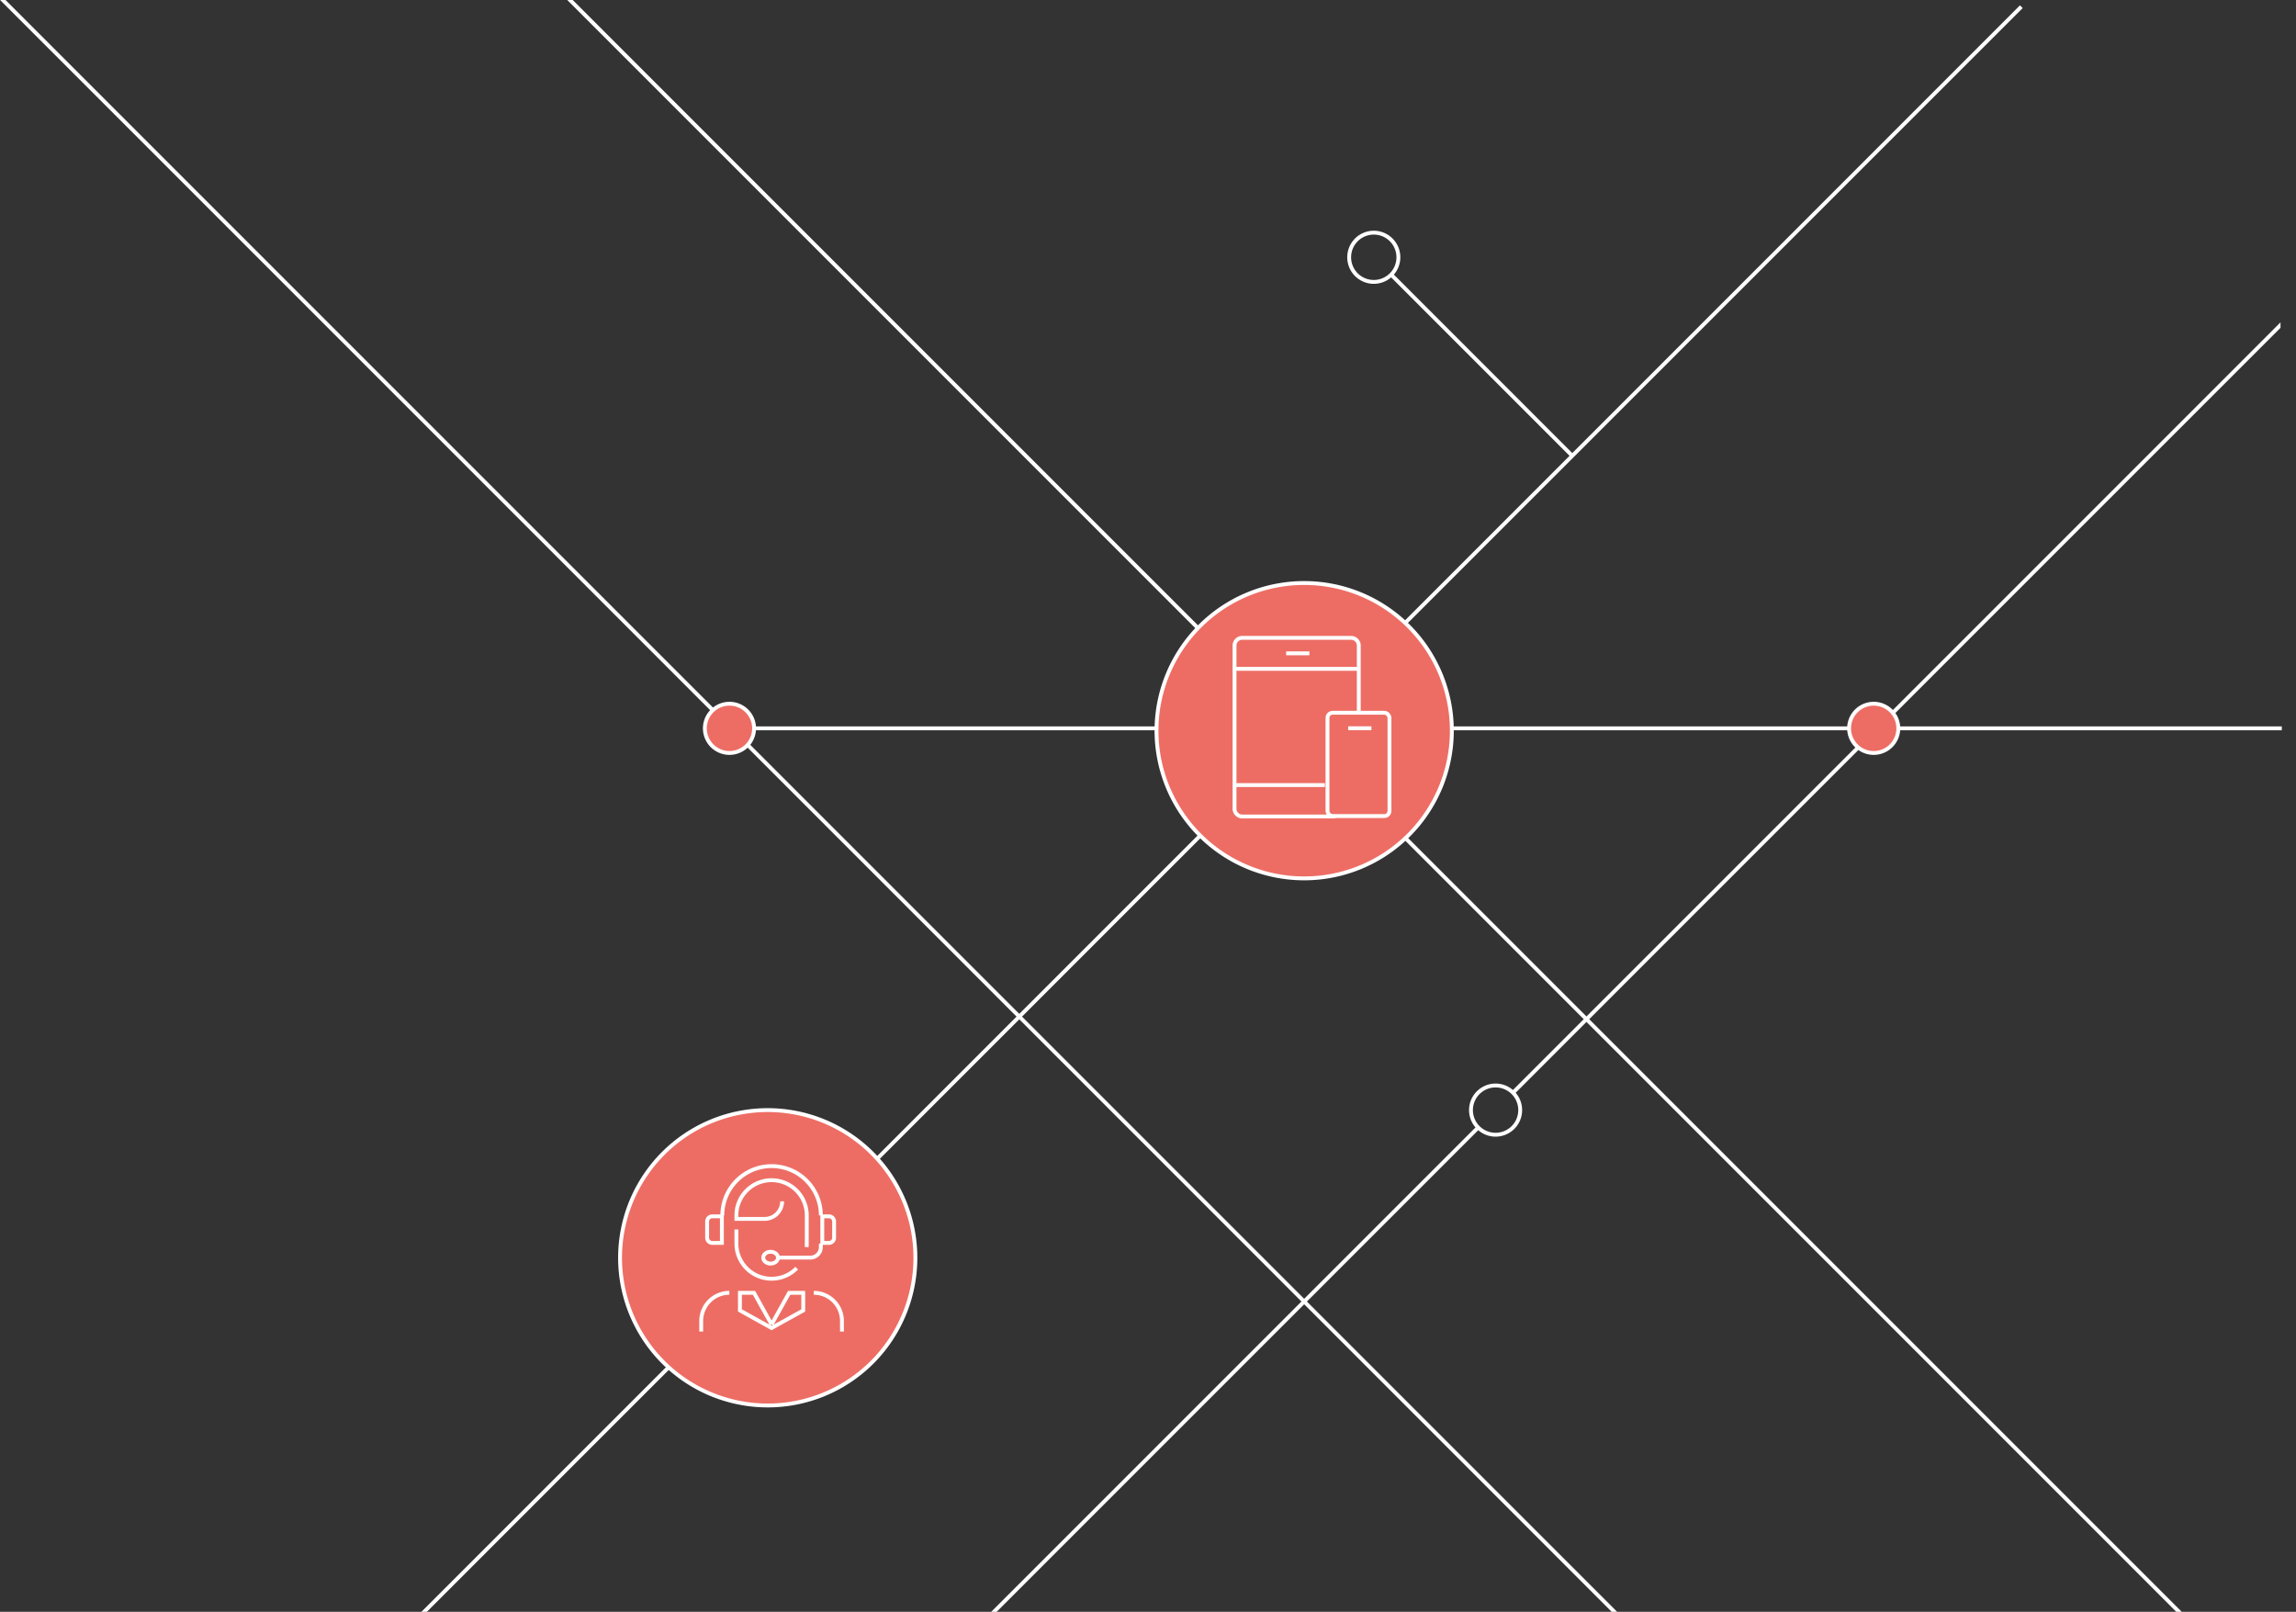 <svg xmlns="http://www.w3.org/2000/svg" xmlns:xlink="http://www.w3.org/1999/xlink" width="889" height="624" viewBox="0 0 889 624">
  <rect x="0" y="0" width="889" height="624" fill="#333333" stroke="none"/>
  <defs>
    <clipPath id="clip-path">
      <rect id="Rectangle_498" data-name="Rectangle 498" width="889" height="624" transform="translate(1035 2589)" fill="#fff" stroke="#707070" stroke-width="1"/>
    </clipPath>
    <clipPath id="clip-path-2">
      <path id="Path_142" data-name="Path 142" d="M0,596.372H776.7v-798.2H0Z" transform="translate(0 201.828)" fill="none"/>
    </clipPath>
  </defs>
  <g id="Group_4206" data-name="Group 4206" transform="translate(-1035 -2589)">
    <g id="Mask_Group_58" data-name="Mask Group 58" clip-path="url(#clip-path)">
      <g id="Group_3989" data-name="Group 3989" transform="translate(-2 -1426.527)">
        <g id="Group_1066" data-name="Group 1066" transform="translate(1143.302 3937.527)">
          <g id="Group_78" data-name="Group 78" transform="translate(52.615 394.958)">
            <path id="Path_113" data-name="Path 113" d="M300.436,0-11.926,312.362" transform="translate(11.926 0)" fill="none" stroke="#fff" stroke-width="1.5"/>
          </g>
          <g id="Group_79" data-name="Group 79" transform="translate(273.232 514.504)">
            <path id="Path_114" data-name="Path 114" d="M182.594,0-10.222,192.816" transform="translate(10.222 0)" fill="none" stroke="#fff" stroke-width="1.5"/>
          </g>
          <g id="Group_83" data-name="Group 83" transform="translate(113.029 76.635)">
            <path id="Path_118" data-name="Path 118" d="M0,0,246.374,246.374" transform="translate(0 0)" fill="none" stroke="#fff" stroke-width="1.5"/>
          </g>
          <g id="Group_84" data-name="Group 84" transform="translate(432.358 184.34)">
            <path id="Path_119" data-name="Path 119" d="M0,0,69.965,69.965" transform="translate(0 0)" fill="none" stroke="#fff" stroke-width="1.5"/>
          </g>
          <g id="Group_85" data-name="Group 85" transform="translate(-106.581 76.635)">
            <path id="Path_120" data-name="Path 120" d="M0,0,630.685,630.685" fill="none" stroke="#fff" stroke-width="1.5"/>
          </g>
          <g id="Group_3648" data-name="Group 3648" transform="translate(0 0)">
            <g id="Group_89" data-name="Group 89" transform="translate(416.091 168.075)">
              <path id="Path_124" data-name="Path 124" d="M2.085,12.153a9.528,9.528,0,1,0,0-13.474A9.526,9.526,0,0,0,2.085,12.153Z" transform="translate(0.706 4.113)" fill="none" stroke="#fff" stroke-width="1.5"/>
            </g>
            <g id="Group_91" data-name="Group 91" transform="translate(463.253 498.243)">
              <path id="Path_126" data-name="Path 126" d="M2.085,12.153a9.528,9.528,0,1,0,0-13.474A9.526,9.526,0,0,0,2.085,12.153Z" transform="translate(0.706 4.113)" fill="none" stroke="#fff" stroke-width="1.5"/>
            </g>
            <g id="Group_93" data-name="Group 93" transform="translate(166.618 350.445)">
              <path id="Path_128" data-name="Path 128" d="M2.085,12.153a9.528,9.528,0,1,0,0-13.474A9.526,9.526,0,0,0,2.085,12.153Z" transform="translate(0.706 4.113)" fill="#ed6d64" stroke="#fff" stroke-width="1.5"/>
            </g>
            <g id="Group_94" data-name="Group 94" transform="translate(437.962 80.592)">
              <path id="Path_129" data-name="Path 129" d="M166.391,0-71.99,238.381" transform="translate(71.99 0)" fill="none" stroke="#fff" stroke-width="1.5"/>
            </g>
            <line id="Line_175" data-name="Line 175" x1="592" transform="translate(185.198 359.973)" fill="none" stroke="#fff" stroke-width="1.5"/>
            <g id="Group_3650" data-name="Group 3650" transform="translate(609.66 350.445)">
              <path id="Path_125" data-name="Path 125" d="M2.085,12.153a9.528,9.528,0,1,0,0-13.474A9.526,9.526,0,0,0,2.085,12.153Z" transform="translate(0.706 4.113)" fill="#ed6d64" stroke="#fff" stroke-width="1.5"/>
            </g>
            <g id="Group_3651" data-name="Group 3651" transform="translate(133.78 507.771)">
              <path id="Path_121" data-name="Path 121" d="M12.512,72.924a57.175,57.175,0,1,0,0-80.857A57.173,57.173,0,0,0,12.512,72.924Z" transform="translate(4.235 24.679)" fill="#ed6d64" stroke="#fff" stroke-width="1.5"/>
            </g>
          </g>
          <g id="Group_97" data-name="Group 97" transform="translate(432.359 396.958)">
            <path id="Path_132" data-name="Path 132" d="M0,0,310.362,310.362" transform="translate(0 0)" fill="none" stroke="#fff" stroke-width="1.5"/>
          </g>
          <g id="Group_107" data-name="Group 107" transform="translate(0 0)" clip-path="url(#clip-path-2)">
            <g id="Group_105" data-name="Group 105" transform="translate(626.928 176.714)">
              <path id="Path_140" data-name="Path 140" d="M151.354,0-25.556,176.91" transform="translate(25.556 0)" fill="none" stroke="#fff" stroke-width="1.5"/>
            </g>
          </g>
          <g id="Group_108" data-name="Group 108" transform="translate(479.526 367.516)">
            <path id="Path_143" data-name="Path 143" d="M87.524,0-45.987,133.511" transform="translate(45.987 0)" fill="none" stroke="#fff" stroke-width="1.5"/>
          </g>
          <g id="Group_3649" data-name="Group 3649" transform="translate(0 6)">
            <g id="Group_75" data-name="Group 75" transform="translate(341.493 297.709)">
              <path id="Path_110" data-name="Path 110" d="M12.512,72.924a57.175,57.175,0,1,0,0-80.857A57.173,57.173,0,0,0,12.512,72.924Z" transform="translate(4.235 24.679)" fill="#ed6d64" stroke="#fff" stroke-width="1.5"/>
            </g>
          </g>
        </g>
      </g>
    </g>
    <g id="Group_4051" data-name="Group 4051" transform="translate(1297 2622.936)">
      <path id="Path_3502" data-name="Path 3502" d="M255.093,282.164H219.007A3.006,3.006,0,0,1,216,279.157v-63.15A3.006,3.006,0,0,1,219.007,213h42.1a3.006,3.006,0,0,1,3.007,3.007v25.561" transform="translate(0 0)" fill="none" stroke="#fff" stroke-miterlimit="10" stroke-width="1.5"/>
      <line id="Line_197" data-name="Line 197" x2="48" transform="translate(216 225)" fill="none" stroke="#fff" stroke-miterlimit="10" stroke-width="1.5"/>
      <line id="Line_198" data-name="Line 198" x1="35" transform="translate(216 270)" fill="none" stroke="#fff" stroke-miterlimit="10" stroke-width="1.5"/>
      <line id="Line_199" data-name="Line 199" x2="9" transform="translate(236 219)" fill="none" stroke="#fff" stroke-miterlimit="10" stroke-width="1.5"/>
      <line id="Line_200" data-name="Line 200" x2="9" transform="translate(260 248)" fill="none" stroke="#fff" stroke-miterlimit="10" stroke-width="1.5"/>
      <rect id="Rectangle_487" data-name="Rectangle 487" width="24" height="40" rx="2" transform="translate(252 242)" fill="none" stroke="#fff" stroke-miterlimit="10" stroke-width="1.5"/>
    </g>
    <g id="Group_4052" data-name="Group 4052" transform="translate(1186.505 3019.459)">
      <path id="Path_3503" data-name="Path 3503" d="M130,39v5.45a13.623,13.623,0,0,0,23.351,9.537" transform="translate(3.624 6.523)" fill="none" stroke="#fff" stroke-miterlimit="10" stroke-width="1.5"/>
      <path id="Path_3504" data-name="Path 3504" d="M147.711,33.174a6.814,6.814,0,0,1-6.812,6.812H130V38.624a13.624,13.624,0,0,1,27.248,0v10.9c0,.463-.027.913-.068,1.362" transform="translate(3.624 1.45)" fill="none" stroke="#fff" stroke-miterlimit="10" stroke-width="1.5"/>
      <path id="Path_3505" data-name="Path 3505" d="M130.9,57A10.9,10.9,0,0,0,120,67.9v4.087" transform="translate(0 13.046)" fill="none" stroke="#fff" stroke-miterlimit="10" stroke-width="1.5"/>
      <path id="Path_3506" data-name="Path 3506" d="M162.9,71.986V67.9A10.9,10.9,0,0,0,152,57" transform="translate(11.596 13.046)" fill="none" stroke="#fff" stroke-miterlimit="10" stroke-width="1.5"/>
      <path id="Path_3507" data-name="Path 3507" d="M164.147,40.073a19.073,19.073,0,0,0-38.147,0" transform="translate(2.174)" fill="none" stroke="#fff" stroke-miterlimit="10" stroke-width="1.5"/>
      <path id="Rectangle_488" data-name="Rectangle 488" d="M0,0H2.574a2,2,0,0,1,2,2V8.291a2,2,0,0,1-2,2H0a0,0,0,0,1,0,0V0A0,0,0,0,1,0,0Z" transform="translate(166.881 40.438)" fill="none" stroke="#fff" stroke-miterlimit="10" stroke-width="1.5"/>
      <path id="Rectangle_489" data-name="Rectangle 489" d="M2,0H5.717a0,0,0,0,1,0,0V10.291a0,0,0,0,1,0,0H2a2,2,0,0,1-2-2V2A2,2,0,0,1,2,0Z" transform="translate(122.287 40.438)" fill="none" stroke="#fff" stroke-miterlimit="10" stroke-width="1.5"/>
      <path id="Path_3508" data-name="Path 3508" d="M158.349,43v1.362a4.087,4.087,0,0,1-4.087,4.087H142" transform="translate(7.973 7.973)" fill="none" stroke="#fff" stroke-miterlimit="10" stroke-width="1.5"/>
      <ellipse id="Ellipse_141" data-name="Ellipse 141" cx="2.859" cy="2.287" rx="2.859" ry="2.287" transform="translate(144.012 54.16)" fill="none" stroke="#fff" stroke-miterlimit="10" stroke-width="1.5"/>
      <path id="Path_3509" data-name="Path 3509" d="M143.261,69.261,136.45,57H131v6.812l12.261,6.812,12.262-6.812V57h-5.45l-6.812,12.261" transform="translate(3.986 13.046)" fill="none" stroke="#fff" stroke-miterlimit="10" stroke-width="1.5"/>
    </g>
  </g>
</svg>
